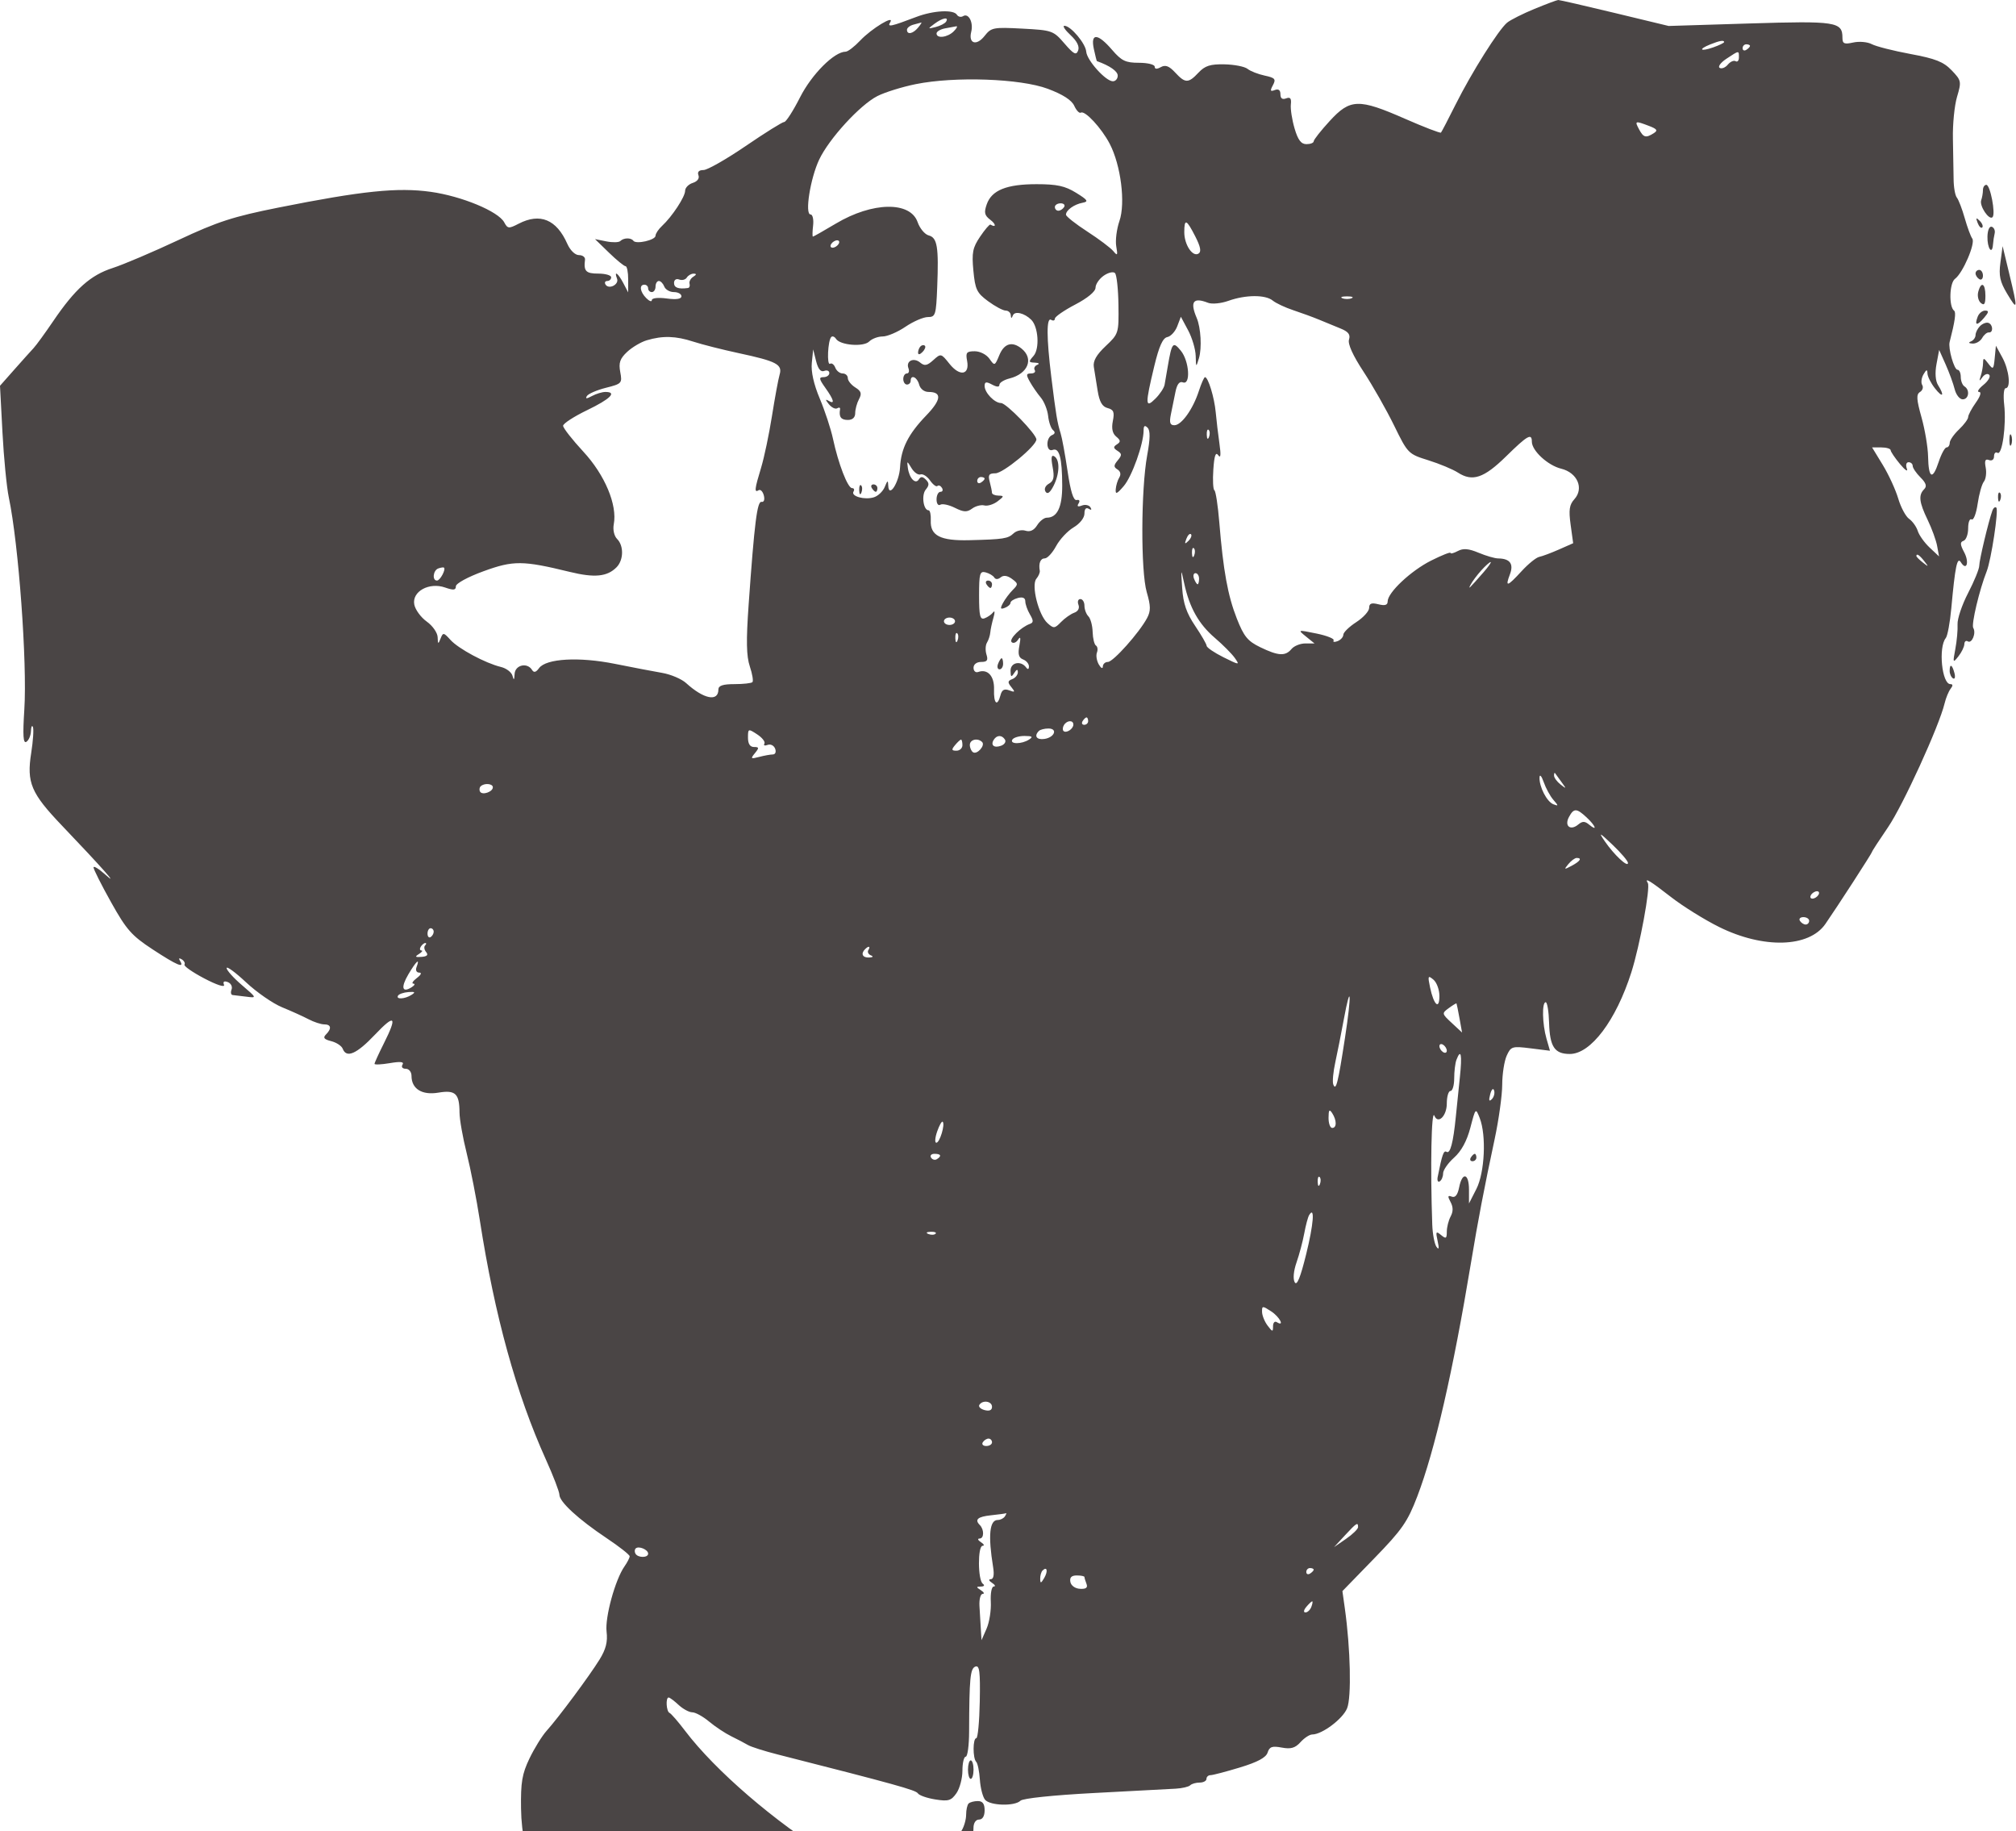 <?xml version="1.0" encoding="UTF-8"?> <svg xmlns="http://www.w3.org/2000/svg" viewBox="0 0 545.097 495" fill="none"> <path fill-rule="evenodd" clip-rule="evenodd" d="M414.913 2.397C411.739 3.704 408.405 5.381 407.503 6.124C405.186 8.036 397.918 19.576 393.612 28.175C391.605 32.186 389.808 35.636 389.618 35.843C389.431 36.051 385.042 34.364 379.868 32.094C367.354 26.606 365.075 26.673 359.544 32.696C357.157 35.296 355.205 37.771 355.205 38.195C355.205 38.619 354.32 38.966 353.243 38.966C351.799 38.966 350.951 37.847 350.032 34.718C349.344 32.38 348.892 29.465 349.027 28.237C349.212 26.591 348.875 26.16 347.742 26.595C346.73 26.982 346.208 26.6 346.208 25.47C346.208 24.346 345.683 23.957 344.683 24.341C343.459 24.811 343.359 24.555 344.178 23.026C345.058 21.383 344.758 21.034 341.951 20.434C340.169 20.052 338.083 19.234 337.318 18.615C336.55 17.997 333.751 17.446 331.092 17.391C327.241 17.311 325.816 17.765 324.061 19.63C321.31 22.56 320.485 22.555 317.738 19.592C316.101 17.826 315.107 17.453 313.874 18.143C312.792 18.747 312.215 18.705 312.215 18.022C312.215 17.444 310.298 16.972 307.956 16.972C304.335 16.972 303.252 16.452 300.708 13.495C296.807 8.957 294.82 8.848 295.757 13.223C296.139 15.009 296.514 16.493 296.587 16.52C300.081 17.767 302.218 19.257 302.218 20.45C302.218 21.286 301.628 21.971 300.905 21.971C298.976 21.971 293.872 16.299 293.7 13.966C293.54 11.762 289.504 6.974 287.807 6.974C287.222 6.974 287.959 8.103 289.446 9.482C291.203 11.112 291.928 12.57 291.513 13.649C290.988 15.016 290.341 14.683 287.799 11.741C284.813 8.282 284.475 8.163 276.42 7.737C268.57 7.322 268.012 7.431 266.213 9.72C264.033 12.49 261.804 11.802 262.604 8.607C263.244 6.063 261.891 3.447 260.409 4.363C259.835 4.718 259.085 4.55 258.737 3.991C257.833 2.525 252.369 2.819 247.731 4.585C240.859 7.199 239.846 7.41 240.687 6.05C242.053 3.84 235.65 7.713 232.606 10.938C231.031 12.607 229.246 13.973 228.639 13.973C225.578 13.973 219.486 20.073 216.321 26.309C214.462 29.971 212.537 32.968 212.044 32.968C211.551 32.968 206.865 35.892 201.631 39.466C196.396 43.04 191.257 45.965 190.211 45.965C188.985 45.965 188.501 46.465 188.85 47.374C189.175 48.221 188.564 49.046 187.318 49.441C186.179 49.803 185.247 50.761 185.247 51.571C185.247 53.198 181.729 58.55 178.998 61.076C178.037 61.967 177.249 63.152 177.249 63.711C177.249 64.899 171.992 66.104 171.253 65.085C170.614 64.205 168.63 64.248 167.716 65.161C167.331 65.547 165.636 65.587 163.949 65.249L160.883 64.636L164.653 68.297C166.726 70.311 168.744 71.958 169.137 71.958C169.53 71.958 169.851 73.552 169.851 75.499V79.04L168.519 76.499C167.112 73.816 165.948 73.003 166.84 75.328C167.446 76.909 164.613 78.35 163.725 76.913C163.4 76.387 163.611 75.957 164.193 75.957C164.775 75.957 165.252 75.507 165.252 74.957C165.252 74.408 163.677 73.958 161.753 73.958C158.411 73.958 157.779 73.294 158.179 70.209C158.269 69.522 157.532 68.959 156.542 68.959C155.495 68.959 154.175 67.676 153.386 65.893C150.477 59.322 146.02 57.482 140.247 60.467C137.559 61.857 137.259 61.829 136.334 60.101C134.748 57.138 124.82 53.021 116.445 51.853C107.492 50.607 97.89 51.6 75.274 56.114C63.021 58.561 58.843 59.915 48.281 64.87C41.408 68.094 33.391 71.504 30.465 72.448C24.454 74.389 20.303 78.099 14.37 86.835C12.165 90.083 9.783 93.355 9.076 94.107C8.369 94.858 6.038 97.455 3.895 99.877L0 104.28L0.664 116.862C1.03 123.782 1.802 131.693 2.38 134.442C5.034 147.052 7.383 179.193 6.575 191.835C6.127 198.837 6.27 201.057 7.132 200.524C7.77 200.13 8.327 198.822 8.37 197.618C8.413 196.413 8.655 195.926 8.906 196.535C9.157 197.145 8.946 200.294 8.437 203.533C7.175 211.558 8.377 214.4 16.734 223.149C27.555 234.479 32.416 239.965 28.536 236.47C26.748 234.861 25.289 233.966 25.292 234.481C25.295 234.996 27.432 239.236 30.041 243.902C34.195 251.334 35.591 252.914 41.283 256.643C47.871 260.962 49.976 261.846 48.686 259.757C48.24 259.035 48.412 258.875 49.143 259.327C49.787 259.725 50.118 260.364 49.88 260.749C49.642 261.134 52.064 262.824 55.262 264.501C58.612 266.258 60.861 266.985 60.566 266.218C60.229 265.34 60.581 265.088 61.604 265.48C62.454 265.808 62.906 266.713 62.607 267.492C62.309 268.272 62.449 268.939 62.92 268.977C63.391 269.017 65.066 269.217 66.641 269.422C69.477 269.792 69.465 269.762 65.392 266.275C63.129 264.338 61.278 262.274 61.278 261.689C61.278 261.102 63.64 262.831 66.526 265.533C69.413 268.235 73.8 271.271 76.274 272.284C78.748 273.296 81.966 274.75 83.426 275.515C84.886 276.282 86.798 276.907 87.675 276.907C89.549 276.907 89.736 278.042 88.126 279.651C87.267 280.511 87.622 280.956 89.554 281.441C90.968 281.796 92.369 282.721 92.666 283.495C93.672 286.117 96.412 284.925 101.35 279.721C106.815 273.963 107.509 274.643 103.767 282.093C102.392 284.83 101.268 287.297 101.268 287.574C101.268 287.852 103.124 287.767 105.394 287.384C108.309 286.889 109.318 287.012 108.834 287.794C108.443 288.427 108.82 288.904 109.707 288.904C110.579 288.904 111.265 289.754 111.265 290.833C111.265 294.337 114.101 296.104 118.523 295.36C123.136 294.58 124.223 295.599 124.247 300.733C124.255 302.568 125.128 307.516 126.186 311.732C127.243 315.946 128.844 324.121 129.743 329.895C133.759 355.688 139.583 376.777 147.589 394.509C149.606 398.973 151.255 403.269 151.255 404.057C151.255 405.968 156.383 410.682 164.002 415.771C167.438 418.068 170.251 420.279 170.251 420.687C170.251 421.094 169.619 422.329 168.846 423.431C166.338 427.013 163.543 437.215 164.012 441.079C164.341 443.79 163.832 445.81 162.125 448.577C159.385 453.015 151.023 464.272 147.799 467.859C146.565 469.233 144.475 472.607 143.155 475.357C141.16 479.52 140.779 481.78 140.881 488.855C141.083 502.819 146.202 513.553 161.442 531.971C169.392 541.578 175.727 550.393 178.272 555.387C180.513 559.778 180.619 560.183 179.317 559.38C177.793 558.438 176.978 560.805 178.285 562.38C179.389 563.712 178.94 564.262 176.999 563.954C176.586 563.889 176.249 564.287 176.249 564.836C176.249 565.386 177.122 565.836 178.19 565.836C179.257 565.836 180.363 566.211 180.647 566.671C181.366 567.836 178.313 571.992 177.231 571.322C176.746 571.022 175.861 571.689 175.264 572.804C174.216 574.764 174.846 575.371 177.499 574.951C177.912 574.886 178.256 575.621 178.264 576.583C178.276 577.965 178.462 578.045 179.152 576.955C179.632 576.196 180.525 575.886 181.136 576.263C182.399 577.043 182.626 579.452 181.498 580.085C181.085 580.315 181.376 580.342 182.143 580.145C183.964 579.672 187.246 582.666 186.641 584.246C186.382 584.921 187.311 585.993 188.707 586.63C190.104 587.268 191.245 588.232 191.245 588.777C191.245 589.322 191.92 589.507 192.745 589.192C193.57 588.875 194.245 589.037 194.245 589.552C194.245 591.017 203.599 600.826 204.995 600.826C205.681 600.826 206.242 601.224 206.242 601.709C206.242 602.193 208.041 604.39 210.241 606.59C212.44 608.789 214.24 611.023 214.24 611.553C214.24 612.083 214.881 613.823 215.665 615.42C217.417 618.984 218.389 634.017 216.807 633.072C216.219 632.722 216.288 633.112 216.959 633.942C218.329 635.636 217.999 642.62 215.712 660.312C212.61 684.323 212.524 692.526 215.182 710.798C217.206 724.701 217.489 732.249 216.364 742.292C215.748 747.79 214.965 753.301 214.625 754.538C214.013 756.762 214.115 756.787 224.12 756.787C233.568 756.787 234.235 756.655 234.235 754.788C234.235 753.688 234.578 752.789 234.998 752.789C236.694 752.789 237.784 748.17 236.981 744.381C236.471 741.974 236.534 740.092 237.146 739.48C237.802 738.825 237.804 737.858 237.152 736.641C236.459 735.346 236.505 734.794 237.306 734.794C237.934 734.794 238.175 734.119 237.841 733.294C235.751 728.128 235.757 728.211 237.571 729.688C238.512 730.452 239.595 730.765 239.978 730.382C240.361 730 240.077 729.315 239.347 728.865C238.498 728.34 238.273 727.246 238.722 725.829C239.109 724.612 239.596 720.903 239.805 717.588C240.013 714.274 240.7 710.94 241.331 710.181C242.246 709.078 242.048 708.798 240.355 708.798C239.135 708.798 238.234 708.161 238.234 707.299C238.234 706.367 239.177 705.799 240.733 705.799C242.108 705.799 243.232 705.299 243.232 704.685C243.232 704.032 242.192 703.767 240.733 704.045C239.358 704.31 238.234 704.135 238.234 703.662C238.234 703.19 238.687 702.8 239.242 702.8C239.796 702.8 240.155 701.113 240.038 699.051C239.921 696.989 240.157 694.34 240.561 693.165C241.061 691.713 240.51 689.551 238.844 686.417C237.496 683.88 236.723 681.806 237.126 681.806C237.53 681.806 237.969 679.669 238.101 677.057C238.233 674.446 238.766 672.159 239.287 671.976C239.807 671.791 240.233 671.019 240.233 670.257C240.233 669.417 239.623 669.107 238.682 669.467C237.435 669.947 237.262 669.547 237.795 667.423C238.199 665.813 237.952 664.176 237.16 663.221C236.09 661.932 236.114 661.484 237.298 660.659C238.393 659.897 238.438 659.54 237.484 659.152C235.627 658.4 235.968 656.773 237.833 657.488C239.235 658.028 239.266 657.835 238.083 655.926C236.933 654.071 236.955 653.611 238.234 652.799C239.513 651.984 239.476 651.842 237.984 651.829C237.022 651.819 236.234 651.365 236.234 650.815C236.234 650.265 236.909 649.815 237.734 649.815C239.695 649.815 239.654 646.938 237.661 644.734C236.218 643.142 236.26 642.942 238.161 642.34C240.125 641.715 240.638 640.743 240.338 638.201C240.266 637.586 240.888 636.519 241.72 635.829C242.552 635.137 243.232 633.727 243.232 632.697C243.232 631.663 243.907 630.818 244.732 630.818C245.557 630.818 246.239 630.031 246.247 629.068C246.26 627.574 246.404 627.539 247.231 628.818C248.059 630.101 248.203 630.066 248.216 628.568C248.224 627.609 248.954 626.819 249.838 626.819C250.83 626.819 251.232 626.267 250.89 625.372C250.515 624.4 250.812 624.107 251.792 624.482C252.799 624.87 253.069 624.567 252.664 623.51C251.984 621.74 255.811 617.444 257.265 618.344C257.795 618.671 258.227 618.466 258.227 617.889C258.227 617.312 259.652 615.48 261.394 613.815C264.301 611.036 264.418 610.686 262.839 609.531C260.897 608.109 261.589 604.825 263.833 604.825C264.601 604.825 265.228 604.103 265.228 603.218C265.228 602.151 264.686 601.821 263.616 602.231C262.464 602.673 262.169 602.418 262.584 601.336C262.944 600.401 262.591 599.827 261.657 599.827C260.422 599.827 260.382 599.579 261.434 598.452C262.139 597.697 263.186 597.257 263.758 597.477C264.328 597.697 264.873 596.857 264.968 595.615C265.098 593.893 264.923 593.701 264.238 594.813C263.141 596.585 262.176 595.79 261.961 592.941C261.874 591.779 261.172 590.829 260.399 590.829C259.44 590.829 259.147 591.624 259.472 593.328C259.807 595.078 259.51 595.828 258.482 595.828C257.6 595.828 257.24 595.24 257.58 594.353C257.89 593.543 257.433 592.484 256.565 591.996C255.318 591.299 256.226 590.439 260.854 587.93C271.179 582.336 289.229 573.859 298.174 570.405C311.313 565.331 316.474 562.417 322.964 556.406C330.775 549.176 334.823 541.51 335.673 532.343C336.033 528.494 336.938 521.296 337.688 516.347C338.437 511.399 339.335 504.911 339.687 501.929L340.322 496.508L335.688 501.664C329.21 508.867 319.833 513.313 304.654 516.372C286.18 520.099 274.275 519.809 257.228 515.218C242.262 511.186 235.127 508.255 224.763 501.884C209.54 492.529 193.405 478.641 185.232 467.859C183.356 465.384 181.468 463.21 181.035 463.027C180.159 462.658 179.935 458.861 180.79 458.861C181.088 458.861 182.298 459.761 183.477 460.861C184.658 461.96 186.327 462.863 187.185 462.865C188.043 462.868 190.096 464 191.745 465.379C193.395 466.759 196.094 468.546 197.744 469.353C199.393 470.158 201.418 471.22 202.243 471.71C203.067 472.2 206.666 473.345 210.241 474.252C241.953 482.317 247.635 483.892 248.174 484.764C248.513 485.311 250.63 486.056 252.879 486.416C256.425 486.981 257.183 486.761 258.597 484.739C259.495 483.459 260.227 480.713 260.227 478.633C260.227 476.556 260.629 474.857 261.119 474.857C261.612 474.857 262.021 471.82 262.034 468.109C262.079 453.668 262.329 451.038 263.723 450.503C264.846 450.074 265.068 451.821 264.916 459.916C264.811 465.382 264.391 469.856 263.978 469.858C263.019 469.858 262.994 475.289 263.948 476.244C264.343 476.639 264.791 478.801 264.941 481.05C265.091 483.297 265.723 485.746 266.343 486.496C267.692 488.123 274.373 488.305 275.92 486.758C276.56 486.118 284.863 485.251 295.867 484.676C306.232 484.134 316.146 483.609 317.893 483.509C319.643 483.412 321.405 482.997 321.81 482.592C322.215 482.187 323.369 481.857 324.379 481.857C325.386 481.857 326.211 481.407 326.211 480.857C326.211 480.308 326.706 479.855 327.306 479.855C327.908 479.855 331.489 478.918 335.263 477.771C340.05 476.319 342.314 475.099 342.744 473.742C343.246 472.162 343.963 471.91 346.565 472.397C349.034 472.862 350.197 472.525 351.641 470.928C352.671 469.791 354.096 468.858 354.803 468.858C357.457 468.858 363.036 464.682 364.228 461.798C365.455 458.839 365.157 445.652 363.62 434.733L362.968 430.102L371.586 421.237C379.114 413.494 380.583 411.379 383.212 404.506C387.956 392.107 392.837 370.876 397.726 341.392C399.645 329.795 401.297 321.167 404.137 307.899C405.251 302.675 406.171 296.062 406.178 293.2C406.186 290.338 406.733 286.812 407.393 285.362C408.533 282.861 408.86 282.758 413.841 283.38L419.087 284.035L418.138 280.729C417.005 276.777 416.885 270.906 417.938 270.916C418.353 270.921 418.762 273.413 418.85 276.457C419.04 282.963 420.329 284.905 424.463 284.905C430.122 284.905 436.942 275.855 441.091 262.839C443.383 255.651 446.29 239.9 445.545 238.698C444.565 237.111 446.085 238.028 451.811 242.48C455.037 244.99 460.901 248.637 464.837 250.585C476.816 256.513 489.118 256.163 493.554 249.767C496.755 245.149 506.168 230.606 506.168 230.276C506.168 230.09 508.112 227.098 510.487 223.627C514.508 217.754 524.33 196.26 525.792 190.133C526.147 188.646 526.88 186.868 527.422 186.18C528.077 185.348 528.054 184.93 527.352 184.93C525.058 184.93 524.063 174.983 526.11 172.481C526.58 171.905 527.252 168.284 527.604 164.435C528.637 153.115 529.201 150.388 530.186 151.978C531.731 154.477 532.54 152.019 531.078 149.274C529.971 147.195 529.934 146.521 530.911 146.193C531.598 145.962 532.161 144.434 532.161 142.798C532.161 141.162 532.58 140.083 533.095 140.401C533.61 140.719 534.342 138.834 534.722 136.211C535.102 133.589 535.857 130.883 536.404 130.2C536.949 129.515 537.174 127.802 536.904 126.393C536.544 124.505 536.777 123.968 537.786 124.356C538.581 124.66 539.159 124.239 539.159 123.355C539.159 122.515 539.578 122.088 540.093 122.406C541.363 123.19 542.52 114.859 541.903 109.386C541.628 106.946 541.798 104.95 542.28 104.95C543.767 104.95 543.25 100.023 541.41 96.652L539.663 93.453L539.341 96.797C539.041 99.893 538.914 100.004 537.619 98.297C536.384 96.663 536.219 96.643 536.192 98.12C536.174 99.037 535.892 100.612 535.565 101.619C535.082 103.105 535.167 103.173 536.009 101.98C536.582 101.171 537.412 100.872 537.854 101.316C538.296 101.76 537.597 102.983 536.299 104.036C535 105.089 534.47 105.95 535.117 105.95C535.817 105.95 535.457 107.126 534.227 108.853C533.09 110.45 532.161 112.203 532.161 112.747C532.161 113.292 531.043 114.798 529.679 116.092C528.314 117.387 527.189 119.009 527.179 119.696C527.169 120.384 526.785 120.946 526.322 120.946C525.86 120.946 524.893 122.731 524.173 124.912C522.528 129.897 521.444 129.324 521.326 123.406C521.276 120.889 520.471 116.114 519.542 112.796C518.182 107.948 518.102 106.607 519.134 105.968C519.842 105.531 520.111 104.677 519.737 104.07C519.362 103.463 519.517 102.176 520.079 101.209C520.884 99.825 521.114 99.771 521.156 100.951C521.184 101.776 522.086 103.575 523.163 104.95C525.28 107.657 525.875 107.064 524.02 104.096C523.313 102.961 523.153 100.814 523.6 98.43L524.32 94.59L526.075 98.521C527.039 100.682 528.137 103.688 528.514 105.2C528.891 106.712 529.866 107.949 530.681 107.949C532.346 107.949 532.695 105.399 531.161 104.45C530.611 104.11 530.161 102.959 530.161 101.892C530.161 100.824 529.766 99.951 529.286 99.951C528.362 99.951 526.712 94.157 527.152 92.453C528.602 86.821 528.941 84.423 528.357 83.98C526.905 82.883 527.089 76.484 528.604 75.375C530.726 73.824 534.197 65.732 533.275 64.489C532.855 63.923 531.936 61.436 531.233 58.961C530.531 56.487 529.571 53.991 529.104 53.415C528.634 52.838 528.239 50.589 528.227 48.416C528.209 46.243 528.127 41.316 528.039 37.467C527.952 33.618 528.454 28.532 529.156 26.166C530.381 22.033 530.324 21.75 527.697 19.007C525.485 16.701 523.346 15.853 516.555 14.593C511.931 13.736 507.228 12.541 506.1 11.937C504.973 11.334 502.726 11.131 501.109 11.486C498.637 12.029 498.168 11.82 498.168 10.176C498.168 5.893 496.398 5.622 473.135 6.341L451.181 7.02L436.572 3.498C428.535 1.561 421.674 -0.013 421.324 0C420.974 0.013 418.09 1.092 414.913 2.397ZM252.672 6.424C250.8 7.823 250.81 7.854 252.996 7.304C254.241 6.99 255.506 6.337 255.803 5.854C256.648 4.486 254.821 4.819 252.672 6.424ZM246.981 6.663C246.02 6.915 245.232 7.538 245.232 8.047C245.232 9.46 246.837 9.153 248.231 7.474C248.916 6.649 249.308 6.027 249.103 6.091C248.899 6.155 247.943 6.412 246.981 6.663ZM255.478 7.68C254.241 7.918 253.229 8.532 253.229 9.044C253.229 10.499 256.213 10.134 257.873 8.474C258.697 7.649 259.002 7.035 258.55 7.11C258.098 7.185 256.718 7.441 255.478 7.68ZM462.428 12.004C459.079 13.35 459.706 14.034 463.177 12.823C464.827 12.248 466.177 11.596 466.177 11.375C466.177 10.782 464.959 10.986 462.428 12.004ZM471.175 13.032C471.175 13.614 471.625 13.813 472.175 13.473C472.725 13.133 473.175 12.657 473.175 12.414C473.175 12.171 472.725 11.973 472.175 11.973C471.625 11.973 471.175 12.45 471.175 13.032ZM466.831 15.861C465.267 16.893 464.43 18.01 464.969 18.342C465.509 18.676 466.501 18.285 467.176 17.472C467.851 16.659 468.803 16.241 469.288 16.542C469.778 16.843 470.175 16.388 470.175 15.531C470.175 13.602 470.273 13.593 466.831 15.861ZM247.59 22.746C243.912 23.49 239.246 24.943 237.222 25.976C232.51 28.38 224.132 37.532 221.481 43.172C219.082 48.273 217.557 57.962 219.151 57.962C219.727 57.962 220.042 59.311 219.85 60.961C219.658 62.61 219.634 63.96 219.798 63.96C219.961 63.96 222.76 62.372 226.019 60.431C235.905 54.541 246.13 54.362 248.11 60.043C248.703 61.745 250.052 63.362 251.109 63.638C253.429 64.245 253.839 66.726 253.409 77.582C253.106 85.186 252.944 85.705 250.887 85.705C249.678 85.705 246.948 86.885 244.821 88.329C242.695 89.773 239.924 90.953 238.665 90.953C237.407 90.953 235.766 91.564 235.02 92.311C233.483 93.848 227.164 93.343 226.041 91.594C225.659 90.998 225.082 90.776 224.76 91.097C223.831 92.025 223.519 98.895 224.431 98.332C224.882 98.053 225.521 98.529 225.851 99.388C226.181 100.247 227.077 100.951 227.843 100.951C228.609 100.951 229.236 101.518 229.236 102.21C229.236 102.902 230.146 104.037 231.258 104.732C232.864 105.735 233.07 106.39 232.258 107.906C231.695 108.957 231.235 110.65 231.235 111.668C231.235 112.853 230.516 113.519 229.236 113.519C227.385 113.519 226.785 112.688 227.142 110.624C227.221 110.171 226.876 110.054 226.375 110.364C225.874 110.672 224.85 110.171 224.1 109.246C223.163 108.09 223.127 107.8 223.987 108.316C225.816 109.415 225.518 108.152 223.169 104.854C221.443 102.429 221.361 101.951 222.669 101.951C223.531 101.951 224.237 101.453 224.237 100.844C224.237 100.235 223.612 99.977 222.847 100.27C221.92 100.627 221.195 99.75 220.665 97.628L219.871 94.452L219.5 98.103C219.26 100.46 220.025 103.88 221.66 107.764C223.051 111.07 224.656 115.951 225.226 118.61C226.67 125.355 229.216 131.943 230.378 131.943C230.914 131.943 231.095 132.361 230.779 132.871C229.988 134.153 233.785 135.22 236.299 134.422C237.434 134.062 238.755 132.794 239.234 131.605C239.967 129.789 240.116 129.735 240.17 131.264C240.294 134.829 243.141 130.406 243.362 126.305C243.638 121.198 245.594 117.335 250.455 112.291C254.531 108.064 254.738 105.95 251.077 105.95C249.885 105.95 248.828 105.123 248.521 103.95C247.987 101.908 246.232 101.142 246.232 102.95C246.232 103.5 245.782 103.95 245.232 103.95C244.682 103.95 244.232 103.275 244.232 102.45C244.232 101.626 244.668 100.951 245.201 100.951C245.733 100.951 245.928 100.322 245.632 99.552C244.878 97.587 247.024 96.535 248.794 98.004C249.982 98.989 250.672 98.861 252.349 97.345C254.399 95.489 254.459 95.503 256.73 98.352C259.517 101.847 262.224 101.38 261.489 97.531C261.062 95.302 261.344 94.952 263.553 94.952C264.993 94.952 266.735 95.841 267.535 96.983C268.924 98.964 268.987 98.94 270.212 95.983C271.526 92.809 273.693 92.179 276.225 94.235C279.601 96.978 277.959 101.048 272.966 102.301C271.459 102.679 270.227 103.445 270.227 104.004C270.227 104.674 269.544 104.656 268.227 103.95C266.65 103.106 266.228 103.19 266.228 104.343C266.228 106.158 268.919 108.949 270.669 108.949C272.084 108.949 280.224 117.339 280.224 118.796C280.224 120.536 271.241 127.944 269.132 127.944C267.402 127.944 267.107 128.374 267.597 130.194C267.927 131.431 268.205 132.78 268.212 133.193C268.22 133.606 269.014 133.957 269.977 133.975C271.536 134.003 271.509 134.17 269.727 135.522C268.627 136.356 267.015 136.853 266.148 136.628C265.281 136.403 263.793 136.785 262.849 137.478C261.449 138.501 260.574 138.462 258.19 137.273C256.575 136.467 254.798 136.09 254.244 136.434C253.684 136.779 253.229 136.136 253.229 135.001C253.229 133.87 253.706 132.943 254.289 132.943C254.871 132.943 255.051 132.463 254.688 131.876C254.326 131.29 253.779 131.062 253.469 131.37C253.161 131.678 252.264 131.01 251.477 129.885C250.69 128.76 249.524 128.022 248.888 128.245C248.252 128.468 247.16 127.704 246.463 126.547C245.244 124.528 245.204 124.524 245.463 126.444C245.843 129.271 247.526 131.05 248.439 129.592C248.961 128.759 249.464 128.777 250.347 129.66C251.279 130.592 251.269 131.191 250.305 132.353C249.093 133.815 249.665 137.942 251.079 137.942C251.474 137.942 251.739 139.179 251.669 140.691C251.479 144.79 254.264 146.218 262.074 146.024C271.374 145.793 272.543 145.611 274.081 144.156C274.825 143.45 276.267 143.137 277.287 143.46C278.512 143.848 279.574 143.351 280.421 141.995C281.126 140.865 282.303 139.941 283.036 139.941C285.855 139.941 287.222 137.102 287.207 131.264C287.189 123.793 286.425 120.931 284.623 121.622C282.838 122.307 282.688 118.33 284.473 117.606C285.282 117.278 285.37 116.808 284.723 116.273C284.173 115.819 283.578 114.098 283.4 112.448C283.225 110.798 282.326 108.549 281.401 107.449C280.479 106.35 279.157 104.438 278.467 103.2C277.397 101.289 277.442 100.951 278.774 100.951C279.636 100.951 280.086 100.539 279.776 100.036C279.467 99.533 279.776 98.894 280.466 98.616C281.171 98.333 280.886 98.075 279.819 98.031C278.084 97.959 278.052 97.795 279.457 96.202C281.146 94.283 280.766 88.342 278.829 86.431C276.982 84.611 274.383 83.997 273.868 85.261C273.508 86.148 273.363 86.134 273.303 85.205C273.261 84.518 272.636 83.955 271.919 83.955C271.201 83.955 269.064 82.815 267.17 81.423C264.113 79.174 263.668 78.253 263.189 73.175C262.726 68.285 262.989 66.953 265.013 63.96C266.313 62.036 267.567 60.574 267.802 60.711C269.377 61.638 269.362 60.623 267.782 59.428C266.19 58.223 266.015 57.468 266.808 55.213C268.145 51.408 272.171 49.788 280.281 49.788C285.777 49.788 287.974 50.266 290.958 52.111C294.125 54.068 294.405 54.493 292.72 54.806C290.436 55.23 288.222 56.817 288.222 58.031C288.222 58.484 290.808 60.529 293.97 62.576C297.132 64.623 300.306 67.009 301.023 67.878C302.148 69.239 302.258 69.06 301.818 66.593C301.538 65.017 301.925 61.935 302.68 59.743C304.357 54.877 303.07 44.663 300.051 38.87C297.831 34.611 293.345 29.774 292.245 30.452C291.843 30.701 291.038 29.866 290.458 28.594C289.761 27.059 287.357 25.517 283.308 24.002C275.89 21.228 258.182 20.606 247.59 22.746ZM443.183 34.967C444.375 37.195 445.01 37.362 447.147 36.009C448.322 35.267 448.059 34.871 445.832 34.025C442.096 32.604 441.946 32.657 443.183 34.967ZM536.159 51.381C536.159 52.161 535.947 53.399 535.687 54.131C535.15 55.647 537.819 59.635 538.749 58.706C539.643 57.81 538.139 49.964 537.072 49.964C536.569 49.964 536.159 50.602 536.159 51.381ZM285.222 55.962C285.222 56.512 285.645 56.962 286.162 56.962C286.679 56.962 287.382 56.512 287.722 55.962C288.062 55.412 287.637 54.962 286.779 54.962C285.925 54.962 285.222 55.412 285.222 55.962ZM534.725 60.254C535.1 61.24 535.66 61.795 535.967 61.487C536.274 61.18 535.967 60.373 535.285 59.694C534.295 58.715 534.182 58.829 534.725 60.254ZM320.213 62.769C320.213 66.148 322.464 69.54 324.054 68.557C324.869 68.053 324.621 66.721 323.184 63.906C320.797 59.226 320.213 59.003 320.213 62.769ZM537.379 63.91C537.289 67.057 538.649 69.08 538.871 66.132C538.941 65.202 539.146 63.827 539.329 63.076C539.508 62.325 539.164 61.528 538.561 61.304C537.929 61.069 537.429 62.171 537.379 63.91ZM224.737 65.96C224.397 66.51 224.569 66.959 225.119 66.959C225.669 66.959 226.397 66.51 226.737 65.96C227.076 65.41 226.905 64.96 226.355 64.96C225.805 64.96 225.077 65.41 224.737 65.96ZM540.886 70.954C540.406 74.533 540.753 76.141 542.715 79.414C545.584 84.2 545.629 83.765 543.275 73.996L541.478 66.535L540.886 70.954ZM298.429 74.524C297.214 75.374 296.219 76.832 296.217 77.764C296.214 78.799 294.082 80.571 290.718 82.329C287.694 83.908 285.222 85.622 285.222 86.137C285.222 86.651 284.773 86.794 284.223 86.454C282.923 85.651 282.938 91.198 284.265 101.977C285.512 112.093 285.875 114.284 286.774 117.118C287.152 118.302 287.997 122.909 288.654 127.356C289.469 132.881 290.246 135.355 291.108 135.167C291.858 135.004 292.07 135.375 291.631 136.087C291.131 136.897 291.418 137.08 292.523 136.656C293.423 136.311 294.465 136.529 294.842 137.14C295.257 137.813 295.075 137.97 294.375 137.537C293.65 137.089 293.22 137.567 293.22 138.826C293.22 139.981 291.976 141.562 290.281 142.563C288.664 143.518 286.54 145.794 285.555 147.619C284.573 149.445 283.195 150.938 282.496 150.938C281.311 150.938 280.776 152.266 281.141 154.293C281.224 154.764 280.811 155.73 280.219 156.442C278.779 158.178 280.801 166.243 283.225 168.437C284.89 169.944 285.16 169.924 286.872 168.159C287.889 167.111 289.501 165.975 290.453 165.633C291.506 165.255 291.953 164.407 291.596 163.473C291.273 162.628 291.503 161.936 292.113 161.936C292.723 161.936 293.22 162.746 293.22 163.735C293.22 164.725 293.698 166.013 294.282 166.597C294.867 167.182 295.387 169.088 295.435 170.833C295.485 172.577 295.887 174.228 296.329 174.5C296.769 174.773 296.889 175.629 296.592 176.403C296.294 177.177 296.527 178.625 297.104 179.62C297.684 180.616 298.171 180.869 298.189 180.181C298.204 179.494 298.824 178.932 299.561 178.932C300.99 178.932 308.046 171.028 310.153 167.068C311.17 165.153 311.153 163.82 310.063 160.07C308.421 154.422 308.493 132.296 310.183 123.063C311.013 118.539 311.04 116.372 310.283 115.615C309.528 114.858 309.216 115.07 309.216 116.343C309.216 119.991 306.069 128.805 303.84 131.398C301.973 133.572 301.568 133.73 301.678 132.24C301.753 131.232 302.188 129.804 302.643 129.065C303.152 128.241 302.965 127.406 302.16 126.908C301.08 126.242 301.09 125.802 302.218 124.445C303.382 123.041 303.372 122.655 302.153 121.87C300.998 121.125 300.97 120.783 302.015 120.108C303.055 119.435 303.015 119.023 301.808 118.022C300.788 117.176 300.496 115.814 300.898 113.803C301.38 111.388 301.113 110.734 299.476 110.306C298.021 109.925 297.272 108.619 296.787 105.615C296.419 103.324 295.952 100.43 295.754 99.183C295.5 97.595 296.459 95.908 298.954 93.554C302.47 90.237 302.518 90.088 302.413 82.42C302.355 78.145 301.933 74.272 301.473 73.812C301.013 73.353 299.643 73.673 298.429 74.524ZM534.16 73.899C534.16 74.417 534.61 75.117 535.16 75.457C535.71 75.797 536.159 75.373 536.159 74.517C536.159 73.66 535.71 72.958 535.16 72.958C534.61 72.958 534.16 73.381 534.16 73.899ZM185.705 75.025C185.342 75.613 184.415 75.852 183.646 75.557C182.839 75.247 182.248 75.641 182.248 76.488C182.248 77.775 183.415 78.201 185.997 77.857C186.41 77.802 186.611 77.281 186.444 76.699C186.278 76.117 186.728 75.268 187.443 74.814C188.356 74.236 188.389 73.984 187.555 73.973C186.901 73.965 186.068 74.439 185.705 75.025ZM177.249 77.457C177.249 78.282 176.799 78.956 176.249 78.956C175.699 78.956 175.249 78.506 175.249 77.957C175.249 77.407 174.799 76.957 174.25 76.957C172.771 76.957 173.036 78.885 174.749 80.599C175.574 81.424 176.249 81.66 176.249 81.123C176.249 80.561 177.947 80.374 180.248 80.683C182.873 81.035 184.247 80.831 184.247 80.088C184.247 79.465 183.333 78.956 182.217 78.956C181.099 78.956 179.926 78.282 179.61 77.457C179.293 76.632 178.633 75.957 178.142 75.957C177.651 75.957 177.249 76.632 177.249 77.457ZM534.88 78.919C534.597 79.999 534.92 81.342 535.597 81.903C536.522 82.672 536.827 82.188 536.827 79.94C536.827 76.567 535.655 75.953 534.88 78.919ZM332.132 81.323C330.15 82.031 327.695 82.266 326.633 81.85C322.629 80.28 321.692 81.539 323.574 85.955C324.696 88.587 325.004 94.1 324.179 96.818C323.402 99.393 323.382 99.379 323.299 96.198C323.252 94.409 322.329 91.298 321.25 89.286L319.29 85.626L318.308 88.205C317.768 89.624 316.559 90.935 315.619 91.119C314.399 91.357 313.394 93.599 312.105 98.951C309.591 109.395 309.631 110.533 312.415 107.749C313.624 106.54 314.739 104.852 314.889 104C315.039 103.147 315.431 100.876 315.761 98.951C316.859 92.558 317.161 92.205 319.288 94.813C321.567 97.608 321.99 104.185 319.835 103.359C318.915 103.005 318.251 103.844 317.836 105.89C317.493 107.572 316.938 110.299 316.601 111.948C316.129 114.252 316.346 114.947 317.531 114.947C319.463 114.947 322.552 110.63 324.151 105.7C324.821 103.638 325.569 101.951 325.814 101.951C326.668 101.951 328.35 107.462 328.713 111.443C328.913 113.646 329.368 117.472 329.722 119.946C330.16 122.984 330.055 123.994 329.395 123.057C328.7 122.064 328.323 123.155 328.068 126.902C327.87 129.78 328 132.314 328.355 132.533C328.71 132.752 329.308 136.646 329.68 141.185C330.755 154.291 331.979 161.013 334.421 167.213C336.333 172.065 337.35 173.307 340.769 174.961C345.648 177.323 347.547 177.429 349.207 175.432C349.892 174.607 351.571 173.933 352.938 173.933H355.425L353.121 172.066C350.831 170.212 350.846 170.207 355.955 171.252C358.779 171.831 360.869 172.666 360.596 173.108C360.321 173.549 360.796 173.642 361.651 173.315C362.506 172.987 363.208 172.205 363.216 171.576C363.22 170.947 364.795 169.417 366.715 168.175C368.631 166.932 370.201 165.197 370.201 164.317C370.201 163.111 370.813 162.873 372.7 163.346C374.47 163.79 375.2 163.567 375.2 162.581C375.2 160.183 381.47 154.292 386.946 151.541C389.833 150.092 392.195 149.154 392.195 149.457C392.195 149.761 393.085 149.533 394.172 148.951C395.639 148.166 397.086 148.285 399.793 149.416C401.797 150.254 404.169 150.945 405.064 150.953C408.28 150.984 409.34 152.417 408.255 155.27C406.911 158.806 407.523 158.635 411.427 154.383C413.221 152.428 415.363 150.694 416.188 150.53C417.013 150.367 419.415 149.469 421.524 148.536L425.361 146.84L424.673 141.833C424.123 137.84 424.328 136.443 425.688 134.941C428.335 132.016 426.498 127.768 422.119 126.694C418.507 125.809 414.189 121.833 414.189 119.39C414.189 117.014 413.019 117.682 407.221 123.366C401.225 129.246 398.131 130.287 394.194 127.747C392.82 126.859 389.221 125.362 386.197 124.417C380.773 122.725 380.646 122.595 376.937 115.009C374.867 110.779 371.151 104.235 368.674 100.466C365.78 96.059 364.38 92.964 364.753 91.792C365.177 90.455 364.585 89.665 362.518 88.822C360.971 88.19 358.354 87.113 356.705 86.429C355.055 85.745 351.906 84.59 349.707 83.863C347.507 83.136 344.998 81.96 344.128 81.249C342.144 79.623 336.793 79.656 332.132 81.323ZM362.953 80.618C363.64 80.896 364.765 80.896 365.452 80.618C366.14 80.341 365.577 80.114 364.203 80.114C362.828 80.114 362.266 80.341 362.953 80.618ZM534.742 85.598C533.813 88.022 534.54 88.16 536.454 85.925C537.764 84.394 537.831 83.955 536.757 83.955C535.994 83.955 535.09 84.694 534.742 85.598ZM535.372 88.142C534.705 88.808 534.16 89.902 534.16 90.571C534.16 91.239 533.598 92.013 532.91 92.291C532.146 92.6 532.318 92.826 533.36 92.874C534.295 92.917 535.46 92.238 535.949 91.363C536.439 90.49 537.249 89.815 537.749 89.864C539.009 89.989 538.899 87.7 537.622 87.275C537.052 87.085 536.039 87.475 535.372 88.142ZM174.868 91.987C173.285 92.462 170.893 93.88 169.553 95.138C167.619 96.955 167.239 98.072 167.706 100.564C168.274 103.587 168.132 103.742 163.833 104.825C161.38 105.443 159.066 106.444 158.692 107.048C158.198 107.849 158.572 107.849 160.067 107.049C161.197 106.445 162.826 105.95 163.686 105.95C166.932 105.95 165.034 107.845 158.753 110.874C155.179 112.598 152.255 114.497 152.255 115.094C152.255 115.691 154.723 118.844 157.737 122.101C163.552 128.382 166.952 136.495 165.955 141.712C165.672 143.196 166.054 144.885 166.856 145.688C168.714 147.545 168.626 151.42 166.681 153.365C164.147 155.899 160.761 156.229 154.054 154.592C141.337 151.487 138.812 151.468 130.72 154.42C126.482 155.965 123.262 157.721 123.262 158.485C123.262 159.539 122.628 159.611 120.346 158.815C116.022 157.308 111.342 159.889 112.016 163.41C112.285 164.818 113.801 166.891 115.384 168.019C116.978 169.154 118.295 171.044 118.334 172.251C118.396 174.168 118.491 174.212 119.119 172.618C119.79 170.916 119.957 170.938 121.799 172.976C123.964 175.372 131.26 179.284 135.436 180.289C136.908 180.643 138.318 181.72 138.57 182.681C138.913 183.996 139.055 183.872 139.142 182.181C139.267 179.749 142.553 178.983 143.851 181.082C144.354 181.896 144.911 181.758 145.75 180.61C147.656 178.002 156.557 177.497 166.252 179.446C170.926 180.386 176.671 181.485 179.018 181.888C181.367 182.29 184.291 183.533 185.517 184.65C190.287 188.993 194.245 189.774 194.245 186.371C194.245 185.338 195.471 184.93 198.576 184.93C200.96 184.93 203.15 184.688 203.446 184.393C203.741 184.098 203.424 182.186 202.741 180.144C201.806 177.349 201.726 173.224 202.421 163.435C203.994 141.229 204.725 135.428 205.919 135.658C206.566 135.783 206.821 135.052 206.526 133.92C206.245 132.845 205.616 132.212 205.128 132.513C203.91 133.266 204.021 132.241 205.785 126.444C206.621 123.695 207.946 117.397 208.73 112.448C209.514 107.499 210.442 102.476 210.792 101.287C211.61 98.507 210.01 97.663 199.743 95.462C195.344 94.519 189.818 93.119 187.461 92.351C182.702 90.799 179.179 90.697 174.868 91.987ZM248.898 93.62C248.531 93.986 248.231 94.75 248.231 95.319C248.231 95.945 248.697 95.886 249.414 95.169C250.065 94.518 250.365 93.754 250.08 93.47C249.797 93.185 249.264 93.253 248.898 93.62ZM326.291 117.53C326.338 118.694 326.576 118.931 326.896 118.135C327.183 117.413 327.148 116.55 326.816 116.218C326.483 115.886 326.248 116.476 326.291 117.53ZM543.315 118.946C543.315 120.321 543.542 120.884 543.82 120.196C544.097 119.509 544.097 118.385 543.82 117.697C543.542 117.01 543.315 117.572 543.315 118.946ZM509.082 125.695C510.674 128.307 512.549 132.386 513.251 134.761C513.951 137.136 515.278 139.61 516.2 140.26C517.122 140.909 518.174 142.382 518.537 143.532C518.902 144.682 520.341 146.699 521.741 148.013L524.285 150.404L523.775 147.595C523.495 146.052 522.343 142.88 521.216 140.549C518.897 135.758 518.674 133.832 520.264 132.243C521.064 131.443 520.791 130.571 519.264 129.044C518.11 127.889 517.165 126.494 517.165 125.945C517.165 125.395 516.667 124.945 516.058 124.945C515.428 124.945 515.225 125.697 515.59 126.694C515.943 127.656 515.105 127.094 513.733 125.445C512.361 123.795 511.221 122.109 511.201 121.696C511.181 121.283 510.044 120.946 508.675 120.946H506.185L509.082 125.695ZM284.615 126.233C285.137 129.012 284.915 130.017 283.615 130.744C282.646 131.286 282.256 132.187 282.688 132.886C283.193 133.704 283.88 133.227 284.828 131.403C286.515 128.151 286.637 124.32 285.085 123.359C284.27 122.857 284.138 123.676 284.615 126.233ZM264.228 130.003C264.228 130.585 264.678 130.784 265.228 130.444C265.778 130.104 266.228 129.628 266.228 129.385C266.228 129.142 265.778 128.944 265.228 128.944C264.678 128.944 264.228 129.421 264.228 130.003ZM232.314 132.526C232.362 133.691 232.599 133.928 232.918 133.131C233.207 132.409 233.171 131.546 232.839 131.214C232.507 130.882 232.271 131.472 232.314 132.526ZM235.734 131.943C236.074 132.493 236.55 132.943 236.793 132.943C237.036 132.943 237.234 132.493 237.234 131.943C237.234 131.393 236.757 130.943 236.175 130.943C235.593 130.943 235.394 131.393 235.734 131.943ZM540.238 134.525C540.286 135.69 540.523 135.927 540.841 135.13C541.131 134.409 541.093 133.546 540.763 133.214C540.431 132.882 540.193 133.472 540.238 134.525ZM538.704 138.049C537.652 140.974 535.16 151.429 535.16 152.926C535.16 153.788 533.805 157.103 532.151 160.292C530.496 163.482 529.209 167.295 529.294 168.763C529.379 170.232 529.109 173.233 528.694 175.432C527.982 179.198 528.029 179.315 529.516 177.432C530.386 176.332 531.111 174.843 531.128 174.124C531.146 173.404 531.563 173.064 532.056 173.368C533.18 174.063 534.385 171.107 533.538 169.736C532.968 168.815 535.2 159.417 537.172 154.438C538.389 151.359 540.436 137.887 539.783 137.235C539.466 136.916 538.979 137.283 538.704 138.049ZM320.777 145.647C320.235 147.071 320.35 147.186 321.337 146.207C322.02 145.528 322.327 144.721 322.02 144.414C321.712 144.106 321.152 144.661 320.777 145.647ZM322.292 149.522C322.339 150.686 322.577 150.923 322.894 150.127C323.184 149.405 323.149 148.542 322.817 148.21C322.484 147.878 322.25 148.468 322.292 149.522ZM518.164 150.317C518.164 150.523 518.952 151.311 519.914 152.066C521.499 153.309 521.534 153.274 520.291 151.688C518.984 150.023 518.164 149.494 518.164 150.317ZM400.515 154.188C399.403 155.425 398.133 157.112 397.696 157.937C396.851 159.527 397.081 159.31 401.132 154.688C402.457 153.176 403.317 151.938 403.042 151.938C402.767 151.938 401.63 152.95 400.515 154.188ZM118.513 153.658C117.094 154.165 116.792 156.937 118.157 156.937C118.998 156.937 120.625 153.905 120.037 153.432C119.886 153.311 119.201 153.413 118.513 153.658ZM264.728 160.967C264.728 166.509 264.988 167.582 266.228 167.129C267.053 166.827 268.092 166.098 268.542 165.508C268.989 164.918 269.027 165.56 268.625 166.934C268.222 168.309 267.832 170.117 267.762 170.951C267.69 171.785 267.287 173.027 266.865 173.71C266.443 174.392 266.383 175.846 266.73 176.941C267.222 178.491 266.903 178.932 265.293 178.932C264.076 178.932 263.229 179.58 263.229 180.514C263.229 181.385 263.791 181.896 264.478 181.649C267.045 180.728 268.892 182.76 268.772 186.375C268.645 190.233 269.674 191.148 270.517 187.925C270.899 186.466 271.541 186.11 272.881 186.613C274.455 187.203 274.538 187.074 273.448 185.734C272.401 184.442 272.443 184.06 273.698 183.578C274.538 183.256 275.218 182.417 275.21 181.712C275.198 180.816 274.903 180.882 274.225 181.931C273.433 183.156 273.253 183.039 273.241 181.292C273.223 179.058 276.03 178.486 277.46 180.431C277.909 181.046 278.199 180.937 278.209 180.15C278.217 179.445 277.507 178.594 276.627 178.257C275.443 177.802 275.185 176.843 275.625 174.538C276.037 172.395 275.93 171.888 275.278 172.904C274.758 173.713 273.971 174.012 273.528 173.568C272.746 172.782 276.007 169.542 278.487 168.644C279.467 168.288 279.464 167.756 278.474 166.079C277.787 164.915 277.225 163.323 277.225 162.543C277.225 161.616 276.53 161.305 275.225 161.646C274.126 161.934 273.226 162.519 273.226 162.945C273.226 163.372 272.541 163.984 271.701 164.306C270.477 164.776 270.377 164.52 271.196 162.99C271.754 161.947 272.946 160.359 273.841 159.463C275.345 157.96 275.325 157.732 273.601 156.469C272.369 155.568 271.334 155.432 270.567 156.068C269.859 156.656 269.179 156.671 268.832 156.106C268.515 155.596 267.462 154.971 266.493 154.718C264.936 154.31 264.728 155.044 264.728 160.967ZM319.648 159C319.933 163.149 320.815 165.728 323.122 169.143C324.821 171.662 326.233 174.108 326.261 174.577C326.288 175.047 328.333 176.438 330.805 177.667C335.158 179.829 335.256 179.835 333.876 177.865C333.091 176.745 330.655 174.293 328.46 172.414C324.111 168.692 321.61 164.233 320.185 157.67C319.288 153.536 319.275 153.567 319.648 159ZM322.849 156.437C323.167 157.262 323.604 157.937 323.819 157.937C324.034 157.937 324.211 157.262 324.211 156.437C324.211 155.612 323.777 154.937 323.244 154.937C322.712 154.937 322.534 155.612 322.849 156.437ZM266.728 157.937C267.068 158.486 267.542 158.936 267.785 158.936C268.027 158.936 268.227 158.486 268.227 157.937C268.227 157.387 267.75 156.937 267.167 156.937C266.585 156.937 266.388 157.387 266.728 157.937ZM255.228 167.934C255.228 168.484 255.903 168.934 256.728 168.934C257.553 168.934 258.227 168.484 258.227 167.934C258.227 167.384 257.553 166.934 256.728 166.934C255.903 166.934 255.228 167.384 255.228 167.934ZM258.307 172.516C258.355 173.681 258.592 173.918 258.912 173.121C259.2 172.399 259.165 171.536 258.832 171.204C258.5 170.873 258.265 171.462 258.307 172.516ZM269.864 179.431C269.547 180.256 269.724 180.931 270.257 180.931C270.789 180.931 271.226 180.256 271.226 179.431C271.226 178.607 271.049 177.932 270.831 177.932C270.617 177.932 270.182 178.607 269.864 179.431ZM527.162 181.372C527.162 182.165 527.569 183.064 528.069 183.372C528.567 183.681 528.739 183.032 528.452 181.932C527.839 179.597 527.162 179.302 527.162 181.372ZM292.72 194.928C292.38 195.477 292.58 195.927 293.16 195.927C293.743 195.927 294.22 195.477 294.22 194.928C294.22 194.378 294.022 193.928 293.78 193.928C293.535 193.928 293.06 194.378 292.72 194.928ZM287.679 195.994C287.317 196.58 287.262 197.3 287.554 197.594C288.272 198.31 290.221 197.048 290.221 195.868C290.221 194.591 288.494 194.676 287.679 195.994ZM202.243 199.403C202.243 201.064 202.798 201.926 203.864 201.926C205.261 201.926 205.296 202.159 204.114 203.598C202.883 205.101 202.997 205.204 205.242 204.612C206.616 204.249 208.289 203.946 208.96 203.939C209.65 203.931 209.919 203.25 209.581 202.369C209.252 201.512 208.343 201.057 207.56 201.357C206.777 201.657 206.383 201.507 206.68 201.024C206.979 200.54 206.104 199.41 204.733 198.513C202.306 196.922 202.243 196.945 202.243 199.403ZM280.891 197.594C279.527 198.957 280.291 200.055 282.396 199.746C285.142 199.342 286.065 196.927 283.473 196.927C282.418 196.927 281.256 197.227 280.891 197.594ZM268.685 199.993C267.765 201.482 268.832 202.291 270.746 201.557C271.629 201.218 272.071 200.487 271.729 199.933C270.919 198.622 269.514 198.649 268.685 199.993ZM273.726 199.926C272.936 201.203 276.247 201.203 278.224 199.926C279.397 199.169 279.137 198.953 277.032 198.942C275.553 198.934 274.066 199.376 273.726 199.926ZM258.227 201.426C257.208 202.655 257.278 202.926 258.607 202.926C259.497 202.926 260.227 202.251 260.227 201.426C260.227 200.601 260.057 199.926 259.85 199.926C259.642 199.926 258.912 200.601 258.227 201.426ZM262.229 201.367C262.229 202.16 262.626 203.054 263.114 203.355C264.216 204.036 266.455 201.488 265.553 200.584C264.363 199.394 262.229 199.897 262.229 201.367ZM416.268 210.127C416.151 212.663 418.243 216.729 420.017 217.41C421.424 217.95 421.424 217.834 420.012 216.215C419.152 215.23 417.978 213.073 417.398 211.423C416.82 209.774 416.311 209.19 416.268 210.127ZM420.19 209.635C420.19 210.209 420.977 211.296 421.939 212.051C423.556 213.32 423.579 213.273 422.221 211.423C421.414 210.324 420.627 209.237 420.472 209.007C420.314 208.778 420.19 209.061 420.19 209.635ZM129.955 212.562C129.603 212.914 129.543 213.57 129.82 214.019C130.443 215.028 133.26 214.043 133.26 212.816C133.26 211.79 130.907 211.609 129.955 212.562ZM424.218 220.86C422.924 223.282 424.613 224.642 426.73 222.884C427.87 221.938 428.512 221.946 429.687 222.92C432.016 224.854 431.451 223.246 428.997 220.96C426.28 218.428 425.531 218.413 424.218 220.86ZM433.916 227.419C436.407 231.06 440.184 234.587 440.184 233.276C440.184 232.752 438.312 230.546 436.023 228.372C432.419 224.95 432.136 224.822 433.916 227.419ZM424.058 233.582C422.816 235.089 422.899 235.133 424.938 234.047C427.263 232.807 427.837 231.918 426.308 231.918C425.828 231.918 424.813 232.667 424.058 233.582ZM489.67 241.916C489.33 242.466 489.503 242.916 490.052 242.916C490.602 242.916 491.33 242.466 491.669 241.916C492.009 241.366 491.839 240.916 491.29 240.916C490.74 240.916 490.01 241.366 489.67 241.916ZM486.671 248.914C487.011 249.464 487.713 249.914 488.23 249.914C488.748 249.914 489.17 249.464 489.17 248.914C489.17 248.364 488.47 247.914 487.613 247.914C486.756 247.914 486.331 248.364 486.671 248.914ZM115.597 252.369C115.597 253.169 115.972 253.594 116.431 253.309C116.889 253.026 117.264 252.372 117.264 251.854C117.264 251.337 116.889 250.915 116.431 250.915C115.972 250.915 115.597 251.569 115.597 252.369ZM113.765 255.913C113.425 256.463 113.511 256.918 113.955 256.928C114.4 256.935 114.095 257.365 113.278 257.883C112.102 258.625 112.248 258.79 113.976 258.66C115.482 258.545 115.87 258.143 115.222 257.36C114.705 256.738 114.578 255.933 114.939 255.571C115.301 255.208 115.324 254.913 114.99 254.913C114.655 254.913 114.104 255.363 113.765 255.913ZM233.902 256.578C232.68 257.8 233.214 258.912 234.985 258.832C236.04 258.785 236.236 258.552 235.478 258.247C234.788 257.968 234.477 257.33 234.788 256.828C235.443 255.763 234.875 255.606 233.902 256.578ZM110.414 263.384C108.319 266.935 108.723 268.497 111.313 266.858C112.111 266.353 112.315 265.918 111.765 265.893C111.215 265.868 111.639 265.186 112.706 264.378C113.861 263.506 114.12 262.911 113.349 262.911C112.606 262.911 112.297 262.269 112.627 261.412C113.624 258.812 112.542 259.777 110.414 263.384ZM386.671 266.93C387.679 271.694 389.196 273.078 389.196 269.232C389.196 267.54 388.463 265.545 387.566 264.803C386.097 263.581 386.007 263.788 386.671 266.93ZM107.631 269.127C106.962 270.212 109.446 270.082 111.252 268.937C112.412 268.205 112.23 268.037 110.426 268.172C109.155 268.267 107.897 268.697 107.631 269.127ZM363.323 275.673C362.641 279.377 361.618 284.53 361.051 287.124C360.481 289.721 360.231 292.42 360.494 293.125C361.216 295.06 361.781 292.815 363.663 280.554C365.51 268.532 365.27 265.101 363.323 275.673ZM391.725 272.511C389.803 273.916 389.821 274.003 392.542 276.527L395.321 279.107L394.627 275.258C394.242 273.141 393.877 271.331 393.812 271.241C393.744 271.146 392.807 271.719 391.725 272.511ZM389.196 282.788C389.196 283.338 389.646 284.065 390.195 284.405C390.745 284.745 391.195 284.573 391.195 284.023C391.195 283.473 390.745 282.746 390.195 282.406C389.646 282.066 389.196 282.238 389.196 282.788ZM393.802 286.487C393.467 287.357 393.195 289.606 393.195 291.486C393.195 293.365 392.745 294.902 392.195 294.902C391.645 294.902 391.195 296.429 391.195 298.294C391.195 301.668 388.821 304.002 387.841 301.595C387.026 299.593 386.711 315.536 387.261 331.022C387.354 333.566 387.861 336.266 388.393 337.02C389.058 337.965 389.158 337.485 388.713 335.468C388.148 332.899 388.261 332.702 389.633 333.841C390.968 334.948 391.195 334.821 391.195 332.949C391.195 331.747 391.663 329.892 392.23 328.828C392.947 327.491 392.94 326.286 392.207 324.919C391.37 323.354 391.44 323.052 392.537 323.472C393.47 323.832 394.122 323.007 394.534 320.95C395.386 316.686 397.193 317.131 397.193 321.607V325.319L399.193 321.395C401.452 316.963 401.922 306.891 400.09 302.215C398.995 299.428 398.97 299.453 397.563 304.834C396.621 308.428 395.134 311.168 393.167 312.922C391.533 314.382 390.195 316.296 390.195 317.176C390.195 318.058 389.788 319.03 389.288 319.338C388.791 319.648 388.538 319.11 388.728 318.148C389.943 312.017 390.348 310.875 391.143 311.368C392.12 311.97 392.947 308.823 393.629 301.9C393.874 299.426 394.372 294.59 394.732 291.153C395.374 285.055 395.024 283.3 393.802 286.487ZM402.924 295.822C402.489 297.484 402.619 297.876 403.362 297.134C403.942 296.552 404.221 295.487 403.982 294.765C403.732 294.017 403.277 294.47 402.924 295.822ZM359.219 302.15C359.212 303.662 359.654 304.899 360.204 304.899C361.466 304.899 361.466 302.857 360.204 300.9C359.449 299.733 359.232 300.008 359.219 302.15ZM253.399 305.849C252.814 307.526 252.712 308.898 253.174 308.898C254.089 308.898 255.596 303.935 254.893 303.232C254.656 302.992 253.984 304.172 253.399 305.849ZM251.739 312.915C252.087 313.472 252.787 313.672 253.299 313.355C254.686 312.497 254.429 311.897 252.672 311.897C251.814 311.897 251.394 312.355 251.739 312.915ZM397.693 312.897C397.353 313.447 397.553 313.897 398.136 313.897C398.716 313.897 399.193 313.447 399.193 312.897C399.193 312.347 398.995 311.897 398.753 311.897C398.511 311.897 398.033 312.347 397.693 312.897ZM356.282 319.48C356.332 320.645 356.567 320.88 356.887 320.085C357.177 319.363 357.14 318.501 356.807 318.168C356.477 317.836 356.24 318.426 356.282 319.48ZM353.978 328.45C353.653 328.978 353.056 331.204 352.651 333.401C352.246 335.596 351.306 339.125 350.567 341.244C349.762 343.549 349.564 345.708 350.072 346.615C350.662 347.67 351.606 345.366 353.163 339.062C355.18 330.9 355.565 325.883 353.978 328.45ZM251.045 333.576C251.764 333.864 252.627 333.829 252.959 333.496C253.291 333.164 252.702 332.929 251.647 332.971C250.482 333.019 250.245 333.256 251.045 333.576ZM341.239 354.615C341.257 355.59 341.931 357.262 342.739 358.327C344.063 360.081 344.208 360.099 344.208 358.519C344.208 357.557 344.658 357.047 345.208 357.387C347.452 358.774 346.018 355.993 343.708 354.48C341.364 352.946 341.209 352.953 341.239 354.615ZM264.798 379.768C264.496 380.256 265.143 380.888 266.238 381.173C267.527 381.51 268.227 381.198 268.227 380.288C268.227 378.744 265.67 378.356 264.798 379.768ZM265.728 389.878C265.388 390.428 265.81 390.878 266.668 390.878C267.525 390.878 268.227 390.428 268.227 389.878C268.227 389.328 267.802 388.878 267.285 388.878C266.768 388.878 266.068 389.328 265.728 389.878ZM267.977 409.602C264.363 409.98 263.454 410.765 264.923 412.234C266.125 413.436 266.103 415.871 264.888 415.888C264.233 415.896 264.378 416.323 265.228 416.873C266.053 417.405 266.253 417.848 265.675 417.858C264.336 417.875 264.383 427.118 265.728 428.105C266.315 428.537 266.11 428.852 265.228 428.87C263.893 428.897 263.893 429.007 265.228 429.869C266.053 430.402 266.258 430.844 265.688 430.854C265.116 430.862 264.731 432.331 264.831 434.118C264.933 435.905 265.098 438.717 265.203 440.366L265.39 443.365L266.76 440.241C267.512 438.522 268.027 435.26 267.9 432.993C267.772 430.692 268.125 428.862 268.697 428.855C269.262 428.845 269.052 428.402 268.227 427.87C267.375 427.32 267.23 426.893 267.89 426.885C268.642 426.875 268.864 425.72 268.525 423.621C267.135 415.048 267.542 410.875 269.774 410.875C270.507 410.875 271.386 410.425 271.726 409.875C272.066 409.325 272.204 408.95 272.034 409.043C271.864 409.135 270.039 409.388 267.977 409.602ZM363.64 415.043L360.704 418.213L363.953 415.973C365.74 414.744 367.202 413.316 367.202 412.804C367.202 411.377 366.804 411.624 363.64 415.043ZM171.875 418.58C171.561 418.895 171.544 419.537 171.836 420.01C172.538 421.147 175.249 421.122 175.249 419.98C175.249 418.875 172.655 417.8 171.875 418.58ZM281.891 424.538C281.523 424.903 281.236 425.915 281.254 426.788C281.279 428.087 281.473 428.042 282.346 426.545C283.42 424.693 283.11 423.319 281.891 424.538ZM353.206 424.928C353.206 425.511 353.656 425.71 354.206 425.371C354.755 425.031 355.205 424.553 355.205 424.311C355.205 424.068 354.755 423.871 354.206 423.871C353.656 423.871 353.206 424.348 353.206 424.928ZM289.411 427.62C289.606 428.632 290.713 429.417 292.038 429.484C293.655 429.567 294.167 429.174 293.775 428.152C293.47 427.357 293.22 426.518 293.22 426.288C293.22 426.058 292.288 425.87 291.148 425.87C289.711 425.87 289.179 426.408 289.411 427.62ZM353.206 434.368C352.486 435.233 352.391 435.868 352.976 435.868C353.533 435.868 354.251 435.193 354.565 434.368C354.883 433.543 354.985 432.868 354.795 432.868C354.605 432.868 353.891 433.543 353.206 434.368ZM261.729 478.356C261.729 479.73 262.064 480.857 262.479 480.857C262.891 480.857 263.229 479.73 263.229 478.356C263.229 476.981 262.891 475.856 262.479 475.856C262.064 475.856 261.729 476.981 261.729 478.356ZM261.894 487.521C261.529 487.888 261.229 489.243 261.229 490.535C261.229 491.824 260.677 493.764 260.002 494.841C259.032 496.398 259.04 497.065 260.044 498.07C261.597 499.62 263.189 497.625 263.214 494.104C263.221 492.777 263.843 491.854 264.728 491.854C265.66 491.854 266.228 490.91 266.228 489.355C266.228 487.596 265.683 486.856 264.393 486.856C263.386 486.856 262.261 487.156 261.894 487.521ZM156.437 544.057C155.787 544.707 155.254 545.632 155.254 546.112C155.254 546.592 155.983 546.254 156.873 545.364C157.764 544.475 158.296 543.55 158.056 543.31C157.817 543.07 157.088 543.407 156.437 544.057ZM151.255 547.339C151.255 548.164 151.691 548.838 152.224 548.838C152.756 548.838 152.933 548.164 152.617 547.339C152.3 546.514 151.864 545.839 151.648 545.839C151.432 545.839 151.255 546.514 151.255 547.339ZM154.8 549.381C152.91 550.81 152.906 550.915 154.67 552.597C156.052 553.917 156.609 554.027 156.971 553.047C157.338 552.055 157.774 552.025 158.85 552.92C159.863 553.759 160.253 553.772 160.253 552.96C160.253 552.342 159.803 551.783 159.253 551.713C158.703 551.645 157.841 551.533 157.337 551.463C155.575 551.223 154.936 549.838 156.587 549.838C157.504 549.838 158.254 549.388 158.254 548.838C158.254 547.459 157.105 547.639 154.8 549.381ZM154.757 556.834C154.482 557.279 155.493 558.091 157.005 558.636C158.516 559.185 160.619 559.98 161.677 560.408C163.502 561.145 163.497 561.082 161.585 559.168C159.321 556.906 155.516 555.604 154.757 556.834ZM170.381 562.622C170.695 564.721 170.072 565.836 168.584 565.836C166.709 565.836 167.343 566.876 169.409 567.188C170.146 567.301 171.281 567.723 171.931 568.128C172.58 568.535 173.377 568.438 173.702 567.913C174.027 567.388 173.495 566.488 172.521 565.916C171.105 565.081 171.017 564.696 172.084 563.992C173.163 563.282 173.117 562.999 171.846 562.512C170.981 562.18 170.323 562.23 170.381 562.622ZM161.253 564.337C161.253 565.161 161.628 565.836 162.086 565.836C162.545 565.836 162.919 565.161 162.919 564.337C162.919 563.512 162.545 562.837 162.086 562.837C161.628 562.837 161.253 563.512 161.253 564.337ZM163.252 567.836C163.252 568.385 163.702 568.835 164.252 568.835C164.802 568.835 165.252 568.385 165.252 567.836C165.252 567.286 164.802 566.836 164.252 566.836C163.702 566.836 163.252 567.286 163.252 567.836ZM159.261 568.585C159.27 569.43 164.09 571.844 165.701 571.812C167.163 571.779 162.042 567.886 160.503 567.856C159.816 567.846 159.257 568.17 159.261 568.585ZM170.251 569.835C170.251 570.385 169.576 570.835 168.751 570.835C167.926 570.835 167.251 571.31 167.251 571.892C167.251 572.474 167.701 572.674 168.251 572.334C168.801 571.994 169.251 572.144 169.251 572.667C169.251 574.246 172.53 574.996 173.405 573.616C174.762 571.477 174.356 570.665 172.256 571.332C170.727 571.817 170.403 571.599 170.864 570.4C171.194 569.538 171.191 568.835 170.858 568.835C170.524 568.835 170.251 569.285 170.251 569.835ZM166.909 575.383C167.215 576.181 167.867 576.833 168.358 576.833C169.796 576.833 169.384 575.098 167.802 574.491C166.833 574.119 166.537 574.416 166.909 575.383ZM219.86 612.073C220.93 619.119 221.754 619.691 224.126 615.04C227.163 609.086 226.919 607.824 222.725 607.824H219.214L219.86 612.073ZM242.743 690.821C243.088 691.378 243.789 691.578 244.301 691.261C245.688 690.404 245.43 689.804 243.673 689.804C242.817 689.804 242.398 690.261 242.743 690.821ZM236.734 724.796C237.074 725.346 237.55 725.796 237.793 725.796C238.036 725.796 238.234 725.346 238.234 724.796C238.234 724.247 237.757 723.797 237.175 723.797C236.593 723.797 236.394 724.247 236.734 724.796Z" fill="#4A4545"></path> </svg> 